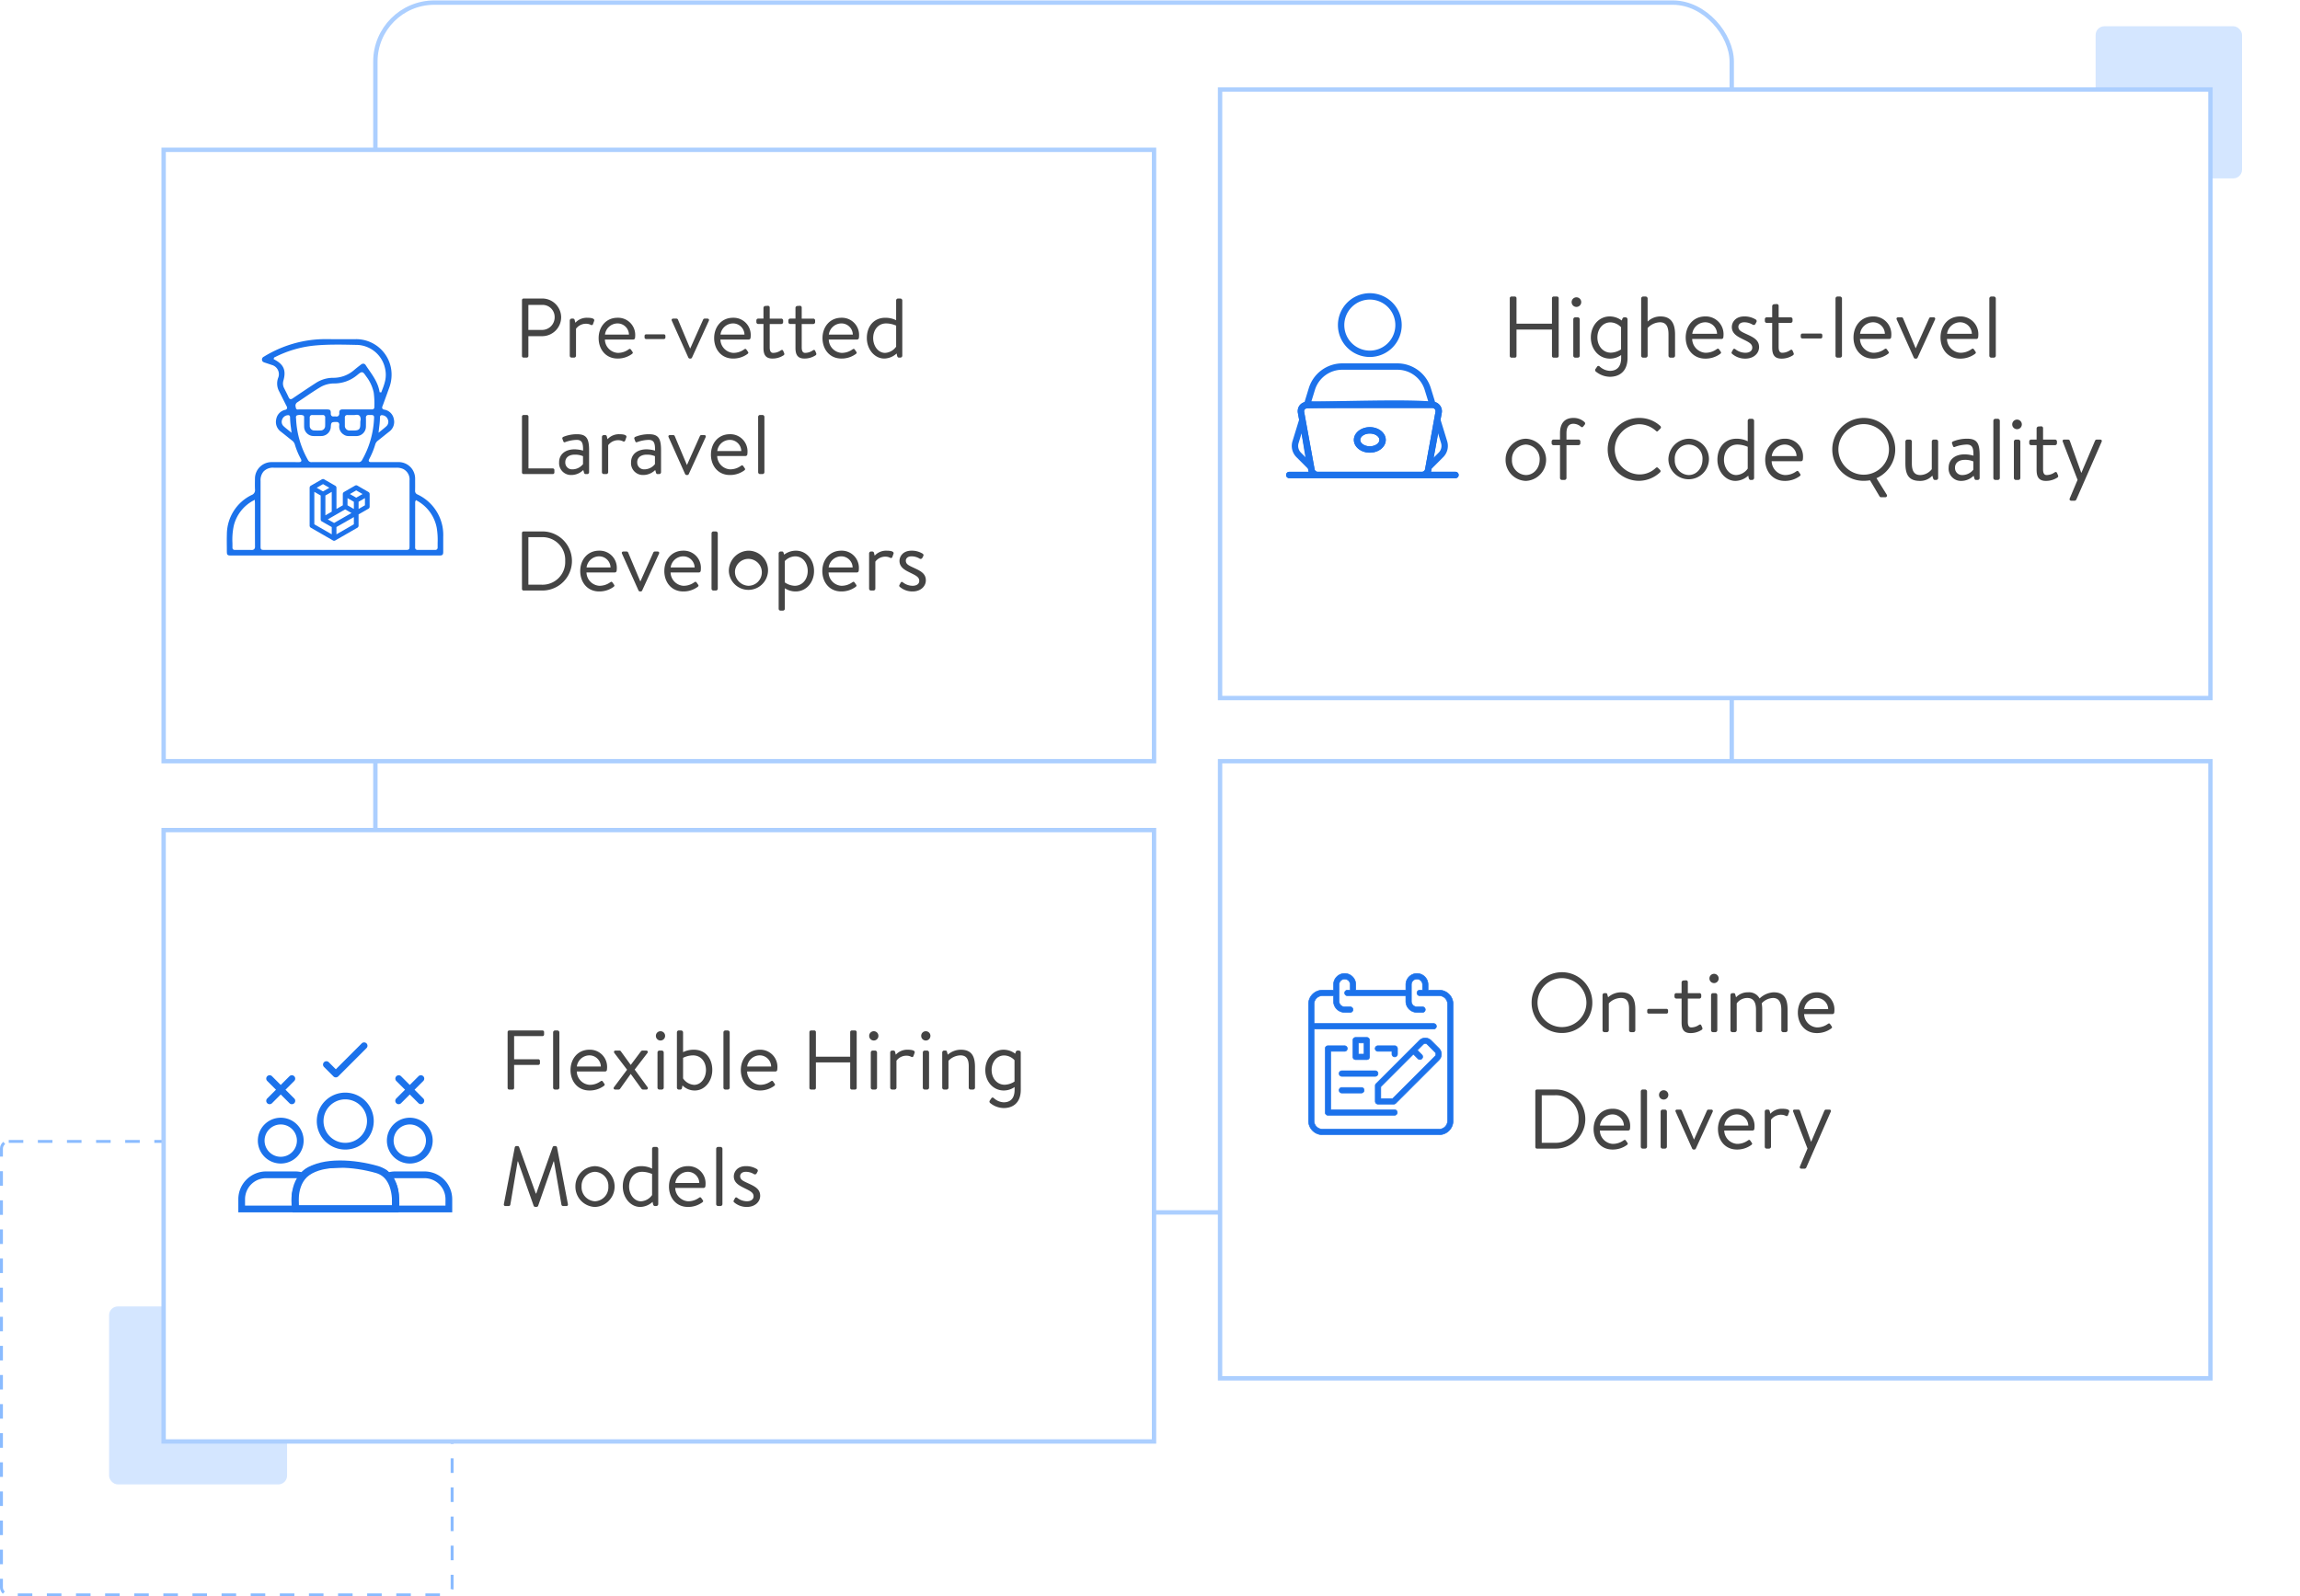 <?xml version="1.0" encoding="utf-8"?><svg xmlns="http://www.w3.org/2000/svg" xmlns:xlink="http://www.w3.org/1999/xlink" width="789.905" height="548.313" viewBox="0 0 789.905 548.313"><defs><filter id="a" x="25.447" y="254.366" width="401.641" height="271.5" filterUnits="userSpaceOnUse"><feOffset dy="3" input="SourceAlpha"/><feGaussianBlur stdDeviation="10" result="b"/><feFlood flood-opacity="0.02"/><feComposite operator="in" in2="b"/><feComposite in="SourceGraphic"/></filter><filter id="c" x="25.45" y="20.704" width="401.641" height="271.5" filterUnits="userSpaceOnUse"><feOffset dy="3" input="SourceAlpha"/><feGaussianBlur stdDeviation="10" result="d"/><feFlood flood-opacity="0.02"/><feComposite operator="in" in2="d"/><feComposite in="SourceGraphic"/></filter><clipPath id="e"><rect width="74.338" height="74.328" fill="#1c72eb"/></clipPath><filter id="f" x="388.264" y="230.704" width="401.641" height="273.472" filterUnits="userSpaceOnUse"><feOffset dy="3" input="SourceAlpha"/><feGaussianBlur stdDeviation="10" result="g"/><feFlood flood-opacity="0.02"/><feComposite operator="in" in2="g"/><feComposite in="SourceGraphic"/></filter><filter id="h" x="388.264" y="0" width="401.641" height="270.514" filterUnits="userSpaceOnUse"><feOffset dy="3" input="SourceAlpha"/><feGaussianBlur stdDeviation="10" result="i"/><feFlood flood-opacity="0.02"/><feComposite operator="in" in2="i"/><feComposite in="SourceGraphic"/></filter></defs><g transform="translate(0 0.144)"><g transform="translate(0 391.408)"><rect width="61.127" height="61.127" rx="3" transform="translate(37.465 57.183)" fill="#d4e6ff"/><g fill="none" stroke="#8abbff" stroke-width="1" stroke-dasharray="5"><rect width="155.775" height="156.761" rx="3" stroke="none"/><rect x="0.5" y="0.5" width="154.775" height="155.761" rx="2.5" fill="none"/></g></g><g transform="translate(128.169)" fill="none" stroke="#accfff" stroke-width="1.5"><rect width="467.324" height="417.042" rx="21" stroke="none"/><rect x="0.75" y="0.75" width="465.824" height="415.542" rx="20.25" fill="none"/></g><rect width="50.282" height="52.254" rx="3" transform="translate(719.718 8.873)" fill="#d4e6ff"/><g transform="translate(56.197 281.972)"><g transform="matrix(1, 0, 0, 1, -56.2, -282.12)" filter="url(#a)"><rect width="340.141" height="210" transform="translate(56.2 282.12)" fill="#fff" stroke="#accfff" stroke-width="1.5"/></g><path d="M2.784-.551A.551.551,0,0,0,3.335,0H4.466a.57.57,0,0,0,.551-.551V-8.468H13.34a.57.57,0,0,0,.551-.551V-9.86a.57.57,0,0,0-.551-.551H5.017v-7.946h9.744a.551.551,0,0,0,.551-.551v-.841a.551.551,0,0,0-.551-.551H3.335a.551.551,0,0,0-.551.551ZM18.415-.638A.644.644,0,0,0,19.053,0h.87a.664.664,0,0,0,.638-.638V-19.662a.686.686,0,0,0-.638-.638h-.87a.664.664,0,0,0-.638.638ZM24.389-6.7c0,3.828,2.436,7.018,6.5,7.018a8.233,8.233,0,0,0,4.9-1.537c.493-.377.377-.522.116-.928l-.348-.493c-.348-.522-.551-.406-1.015-.087a6.223,6.223,0,0,1-3.625,1.1,4.717,4.717,0,0,1-4.379-4.582h9.744a.626.626,0,0,0,.609-.58,7.641,7.641,0,0,0,.058-.812,5.889,5.889,0,0,0-1.711-4.358,5.889,5.889,0,0,0-4.35-1.732C26.825-13.688,24.389-10.469,24.389-6.7Zm2.175-1.218a4.385,4.385,0,0,1,4.321-3.828A3.919,3.919,0,0,1,34.8-7.917ZM39.788,0h1.1a.7.7,0,0,0,.522-.261l3.625-5.075h.058L48.749-.29a.735.735,0,0,0,.522.29h1.1a.511.511,0,0,0,.534-.277.511.511,0,0,0-.1-.593l-4.379-6,4.35-5.655c.319-.435.116-.87-.435-.87H49.1a.658.658,0,0,0-.522.261L45.1-8.5h-.058l-3.364-4.64a.617.617,0,0,0-.522-.261H39.9c-.551,0-.754.435-.435.87l4.35,5.713L39.353-.87C39.034-.464,39.208,0,39.788,0ZM55.274-16.849a1.584,1.584,0,0,0,1.6-1.566,1.579,1.579,0,0,0-.454-1.153,1.579,1.579,0,0,0-1.146-.471,1.573,1.573,0,0,0-1.126.481,1.573,1.573,0,0,0-.44,1.143,1.578,1.578,0,0,0,1.566,1.566ZM54.259-.638A.644.644,0,0,0,54.9,0h.87a.664.664,0,0,0,.63-.638V-12.76a.686.686,0,0,0-.638-.638H54.9a.664.664,0,0,0-.638.638Zm6.67,0A.644.644,0,0,0,61.567,0h.522a.6.6,0,0,0,.58-.551l.174-.87A5.862,5.862,0,0,0,67.077.319c3.422,0,6-3.219,6-7.047,0-3.915-2.32-6.96-6.322-6.96a8.118,8.118,0,0,0-3.712.841v-6.815a.686.686,0,0,0-.638-.638h-.87a.638.638,0,0,0-.609.638Zm2.117-3.19V-10.9a7.872,7.872,0,0,1,3.393-.841c2.929,0,4.466,2.378,4.466,5.046,0,2.61-1.624,5.075-4.06,5.075a4.939,4.939,0,0,1-3.8-2.208ZM76.908-.638A.644.644,0,0,0,77.546,0h.87a.664.664,0,0,0,.638-.638V-19.662a.686.686,0,0,0-.638-.638h-.87a.664.664,0,0,0-.638.638ZM82.882-6.7c0,3.828,2.436,7.018,6.5,7.018a8.233,8.233,0,0,0,4.9-1.537c.493-.377.377-.522.116-.928L94.05-2.64c-.348-.522-.551-.406-1.015-.087a6.223,6.223,0,0,1-3.625,1.1,4.717,4.717,0,0,1-4.379-4.582h9.744a.626.626,0,0,0,.609-.58,7.64,7.64,0,0,0,.058-.812,5.889,5.889,0,0,0-1.711-4.358,5.889,5.889,0,0,0-4.35-1.732C85.318-13.688,82.882-10.469,82.882-6.7Zm2.175-1.218a4.385,4.385,0,0,1,4.321-3.828,3.919,3.919,0,0,1,3.915,3.828ZM106.43-.551a.57.57,0,0,0,.551.551h1.131a.551.551,0,0,0,.551-.551V-9.338h11.774V-.551a.551.551,0,0,0,.551.551h1.131a.57.57,0,0,0,.551-.551v-19.2a.57.57,0,0,0-.551-.551h-1.131a.551.551,0,0,0-.551.551v8.468H108.663v-8.468a.551.551,0,0,0-.551-.551h-1.131a.57.57,0,0,0-.551.551Zm22.1-16.3a1.584,1.584,0,0,0,1.6-1.566,1.579,1.579,0,0,0-.454-1.153,1.579,1.579,0,0,0-1.146-.471,1.573,1.573,0,0,0-1.126.481,1.573,1.573,0,0,0-.44,1.143,1.578,1.578,0,0,0,1.564,1.568ZM127.513-.638a.644.644,0,0,0,.638.638h.87a.664.664,0,0,0,.638-.638V-12.76a.686.686,0,0,0-.638-.638h-.87a.664.664,0,0,0-.638.638Zm6.67,0a.644.644,0,0,0,.638.638h.87a.664.664,0,0,0,.638-.638v-9.28a4.233,4.233,0,0,1,3.625-1.711,3.372,3.372,0,0,1,1.45.377.508.508,0,0,0,.477.05.508.508,0,0,0,.306-.369l.377-1.044c.319-.928-1.334-1.073-2.349-1.073a5.333,5.333,0,0,0-4.118,1.711l-.232-.957a.579.579,0,0,0-.58-.464h-.464a.664.664,0,0,0-.638.638Zm12.209-16.211a1.584,1.584,0,0,0,1.6-1.566,1.579,1.579,0,0,0-.454-1.153,1.579,1.579,0,0,0-1.146-.471,1.573,1.573,0,0,0-1.126.481,1.573,1.573,0,0,0-.44,1.143,1.578,1.578,0,0,0,1.566,1.566ZM145.377-.638a.644.644,0,0,0,.638.638h.87a.664.664,0,0,0,.638-.638V-12.76a.686.686,0,0,0-.638-.638h-.87a.664.664,0,0,0-.638.638Zm6.67,0a.644.644,0,0,0,.638.638h.87a.664.664,0,0,0,.638-.638V-9.889a5.861,5.861,0,0,1,4.118-1.856c1.972,0,2.842,1.189,2.842,3.741V-.638a.644.644,0,0,0,.638.638h.87a.664.664,0,0,0,.638-.638V-7.714c0-3.451-.957-5.974-4.843-5.974a6.76,6.76,0,0,0-4.5,1.711l-.29-1.015a.462.462,0,0,0-.175-.313.462.462,0,0,0-.347-.093h-.464a.664.664,0,0,0-.638.638Zm16.965-6.09c0-2.61,1.653-4.988,4.321-4.988a4.986,4.986,0,0,1,3.538,1.624v7.337a6.522,6.522,0,0,1-3.393,1.1C170.926-1.653,169.012-3.828,169.012-6.728Zm10.005-6.032a.691.691,0,0,0-.667-.638h-.406c-.348,0-.493.2-.638.464l-.2.609a6.624,6.624,0,0,0-4-1.363c-3.654,0-6.264,3.161-6.264,6.989,0,3.915,2.668,7.018,6.351,7.018A6.478,6.478,0,0,0,176.9-.87V.087c0,3.132-1.624,4.292-3.741,4.292A5.32,5.32,0,0,1,169.8,2.958c-.319-.29-.667-.29-.87.029l-.58.841a.638.638,0,0,0,.145.783,7.57,7.57,0,0,0,4.669,1.74c3.045,0,5.858-1.682,5.858-6.264ZM1.508,39.3c-.087.406.087.7.522.7H3.19a.564.564,0,0,0,.522-.406L6.235,24.659h.116l5.394,15.312a.589.589,0,0,0,.493.319h.522a.589.589,0,0,0,.493-.319l5.336-15.312H18.7l2.581,14.935a.6.6,0,0,0,.522.406h1.16c.435,0,.609-.29.522-.7L19.749,19.816a.557.557,0,0,0-.522-.406h-.464a.553.553,0,0,0-.493.319L12.615,35.708H12.47L6.728,19.729a.553.553,0,0,0-.493-.319H5.771a.557.557,0,0,0-.522.406Zm24.563-6.032A6.937,6.937,0,0,0,32.8,40.319a7.009,7.009,0,0,0,0-14.007,6.9,6.9,0,0,0-6.729,6.96Zm2.117,0A4.8,4.8,0,0,1,32.8,28.255a4.772,4.772,0,0,1,4.582,5.017,4.815,4.815,0,0,1-4.582,5.1,4.838,4.838,0,0,1-4.612-5.1Zm14.152,0c0,3.828,2.61,7.047,6,7.047a6.458,6.458,0,0,0,4.234-1.74l.174.87c.116.319.29.551.58.551h.522a.669.669,0,0,0,.667-.638V20.338a.691.691,0,0,0-.667-.638h-.812a.664.664,0,0,0-.638.638v6.815a8.267,8.267,0,0,0-3.712-.841c-4.028,0-6.348,3.045-6.348,6.96Zm2.175.029c0-2.668,1.6-5.046,4.466-5.046A8.807,8.807,0,0,1,52.4,29V36.23a4.95,4.95,0,0,1-3.8,2.146c-2.435,0-4.088-2.465-4.088-5.076Zm13.688,0c0,3.828,2.436,7.018,6.5,7.018a8.233,8.233,0,0,0,4.9-1.537c.493-.377.377-.522.116-.928l-.348-.493c-.348-.522-.551-.406-1.015-.087a6.223,6.223,0,0,1-3.625,1.1,4.717,4.717,0,0,1-4.379-4.582H70.1a.626.626,0,0,0,.609-.58,7.642,7.642,0,0,0,.058-.812,5.889,5.889,0,0,0-6.061-6.09c-4.063.006-6.5,3.225-6.5,6.994Zm2.175-1.218A4.385,4.385,0,0,1,64.7,28.255a3.919,3.919,0,0,1,3.915,3.828Zm14.036,7.279a.644.644,0,0,0,.638.638h.87a.664.664,0,0,0,.638-.638V20.338a.686.686,0,0,0-.638-.638h-.87a.664.664,0,0,0-.638.638Zm10.556.957c2.726,0,4.553-1.711,4.553-3.828,0-2.436-2-3.306-4.321-4.379-1.624-.754-2.552-1.189-2.552-2.378,0-.638.493-1.479,1.972-1.479a5.281,5.281,0,0,1,2.755.783A.653.653,0,0,0,88.3,28.8l.29-.551a.637.637,0,0,0-.145-.9,7.037,7.037,0,0,0-3.828-1.044c-3.1,0-4.147,2.117-4.147,3.509,0,2.291,2.03,3.248,3.8,4.118,1.943.957,2.987,1.479,2.987,2.755,0,1.044-.928,1.682-2.291,1.682a5.471,5.471,0,0,1-3.335-1.189c-.377-.261-.609-.145-.783.174l-.406.754a.473.473,0,0,0,.087.58,6.579,6.579,0,0,0,4.436,1.629Z" transform="translate(115.352 92.127)" fill="#444"/><g transform="translate(24.648 74.93)"><path d="M290.78,217.56A10.78,10.78,0,1,0,280,206.78a10.78,10.78,0,0,0,10.78,10.78Zm0-17.248a6.468,6.468,0,1,1-6.468,6.468A6.468,6.468,0,0,1,290.78,200.312Z" transform="translate(-253.049 -178.752)" fill="#1c72eb" stroke="#fff" stroke-width="2"/><path d="M157.419,269.727a8.864,8.864,0,1,0-8.864-8.864,8.864,8.864,0,0,0,8.864,8.864Zm0-13.415a4.552,4.552,0,1,1-4.552,4.552,4.552,4.552,0,0,1,4.552-4.552Z" transform="translate(-141.847 -226.128)" fill="#1c72eb" stroke="#fff" stroke-width="2"/><path d="M169.916,353.367H159.854a10.607,10.607,0,0,0-1.813.17c-2.2-2.067-8.672-2.752-21.783-2.752-3.423,0-6.532.574-8.848,2.752a10.6,10.6,0,0,0-1.813-.17h-10.06A10.552,10.552,0,0,0,105,363.908v5.51h75.461v-5.51a10.552,10.552,0,0,0-10.541-10.541Zm-60.608,11.738v-1.2a6.235,6.235,0,0,1,6.229-6.228h9.506c-.723,1.612-1.72,3.392-1.72,5.27V365.1Zm42.163,0H127.635V362.95a8.634,8.634,0,0,1,8.624-8.624l12.775-.788c4.755,0,8.786,4.657,8.786,9.412v2.156Zm24.674,0H162.131V362.95A12.842,12.842,0,0,0,161,357.68h8.919a6.236,6.236,0,0,1,6.229,6.229Z" transform="translate(-104.996 -309.048)" fill="#1c72eb" stroke="#fff" stroke-width="2"/><path d="M436.34,260.865A8.864,8.864,0,1,0,445.2,252a8.864,8.864,0,0,0-8.86,8.865Zm13.415,0a4.552,4.552,0,1,1-4.552-4.552A4.552,4.552,0,0,1,449.755,260.865Z" transform="translate(-385.312 -226.128)" fill="#1c72eb" stroke="#fff" stroke-width="2"/><path d="M466.437,157.89a2.156,2.156,0,0,0-3.049,0l-2.287,2.287-2.287-2.287a2.156,2.156,0,0,0-3.049,3.049l2.287,2.287-2.287,2.287a2.156,2.156,0,1,0,3.049,3.049l2.287-2.287,2.287,2.287a2.156,2.156,0,0,0,3.049-3.049l-2.287-2.287,2.287-2.287a2.156,2.156,0,0,0,0-3.049Z" transform="translate(-401.21 -145.977)" fill="#1c72eb" stroke="#fff" stroke-width="2"/><path d="M178.66,157.89a2.156,2.156,0,0,0-3.049,0l-2.287,2.287-2.287-2.287a2.156,2.156,0,1,0-3.049,3.049l2.287,2.287-2.287,2.287a2.156,2.156,0,1,0,3.049,3.049l2.287-2.287,2.287,2.287a2.156,2.156,0,1,0,3.049-3.049l-2.287-2.287,2.287-2.287A2.156,2.156,0,0,0,178.66,157.89Z" transform="translate(-157.752 -145.977)" fill="#1c72eb" stroke="#fff" stroke-width="2"/><path d="M299.389,98.014a2.148,2.148,0,0,0,1.524-.632l9.7-9.7a2.156,2.156,0,1,0-3.049-3.049l-8.178,8.178-1.71-1.71a2.156,2.156,0,1,0-3.049,3.049l3.234,3.234a2.148,2.148,0,0,0,1.524.632Z" transform="translate(-264.892 -84)" fill="#1c72eb" stroke="#fff" stroke-width="2"/><path d="M3240-3603.22h34.225s1.549-11.268-6.338-13.521-18.4-2.993-23.944.951S3240-3603.22,3240-3603.22Z" transform="translate(-3219.293 3661.388)" fill="none" stroke="#1c72eb" stroke-width="2.5"/></g></g><g transform="matrix(1, 0, 0, 1, 0, -0.14)" filter="url(#c)"><rect width="340.141" height="210" transform="translate(56.2 48.45)" fill="#fff" stroke="#accfff" stroke-width="1.5"/></g><path d="M2.784-.551A.551.551,0,0,0,3.335,0h1.1a.57.57,0,0,0,.551-.551V-7.366H9.773a6.523,6.523,0,0,0,6.467-6.525A6.486,6.486,0,0,0,9.74-20.3h-6.4a.551.551,0,0,0-.551.551Zm2.2-8.961V-18.1H9.6a4.137,4.137,0,0,1,3.106,1.115,4.137,4.137,0,0,1,1.3,3.032,4.322,4.322,0,0,1-1.253,3.165A4.322,4.322,0,0,1,9.6-9.512ZM19.2-.638A.644.644,0,0,0,19.836,0h.87a.664.664,0,0,0,.638-.638v-9.28a4.233,4.233,0,0,1,3.625-1.711,3.372,3.372,0,0,1,1.45.377.508.508,0,0,0,.477.05.508.508,0,0,0,.306-.369l.377-1.044c.319-.928-1.334-1.073-2.349-1.073a5.333,5.333,0,0,0-4.118,1.711l-.232-.957a.579.579,0,0,0-.58-.464h-.464a.664.664,0,0,0-.638.638ZM29.116-6.7c0,3.828,2.436,7.018,6.5,7.018a8.233,8.233,0,0,0,4.9-1.537c.493-.377.377-.522.116-.928l-.348-.493c-.348-.522-.551-.406-1.015-.087a6.223,6.223,0,0,1-3.625,1.1,4.717,4.717,0,0,1-4.379-4.582h9.744a.626.626,0,0,0,.609-.58,7.643,7.643,0,0,0,.058-.812,5.889,5.889,0,0,0-1.711-4.358,5.889,5.889,0,0,0-4.35-1.732C31.552-13.688,29.116-10.469,29.116-6.7Zm2.175-1.218a4.385,4.385,0,0,1,4.321-3.828,3.919,3.919,0,0,1,3.915,3.828ZM45.443-6.38H51.5a.527.527,0,0,0,.386-.144.527.527,0,0,0,.165-.378v-.551a.533.533,0,0,0-.157-.393A.533.533,0,0,0,51.5-8H45.443a.533.533,0,0,0-.4.156.533.533,0,0,0-.156.4V-6.9a.527.527,0,0,0,.165.377.527.527,0,0,0,.386.143ZM59.914-.029a.567.567,0,0,0,.551.348h.174a.539.539,0,0,0,.551-.348l5.771-12.615c.174-.406,0-.754-.522-.754h-.928a.557.557,0,0,0-.522.377l-4.408,9.86h-.058l-4.147-9.86a.593.593,0,0,0-.609-.377H54.752c-.493,0-.7.348-.493.754ZM68.788-6.7c0,3.828,2.436,7.018,6.5,7.018a8.233,8.233,0,0,0,4.9-1.537c.493-.377.377-.522.116-.928l-.348-.493c-.348-.522-.551-.406-1.015-.087a6.223,6.223,0,0,1-3.625,1.1,4.717,4.717,0,0,1-4.379-4.582h9.744a.626.626,0,0,0,.609-.58,7.644,7.644,0,0,0,.058-.812,5.889,5.889,0,0,0-1.711-4.358,5.889,5.889,0,0,0-4.35-1.732C71.224-13.688,68.788-10.469,68.788-6.7Zm2.175-1.218a4.385,4.385,0,0,1,4.321-3.828A3.919,3.919,0,0,1,79.2-7.917Zm14.761-3.625v8.149c0,2.088.522,3.712,3.074,3.712a6.931,6.931,0,0,0,3.77-1.073c.348-.232.406-.435.232-.87l-.261-.609c-.145-.319-.319-.58-.841-.261a4.7,4.7,0,0,1-2.639.87c-.754,0-1.189-.522-1.189-1.914v-8h3.944a.65.65,0,0,0,.466-.18.65.65,0,0,0,.2-.458v-.58a.633.633,0,0,0-.2-.463.633.633,0,0,0-.472-.175H87.87v-3.77a.6.6,0,0,0-.165-.452.6.6,0,0,0-.444-.186l-.9.058a.686.686,0,0,0-.638.638V-13.4H83.955a.617.617,0,0,0-.477.169.617.617,0,0,0-.19.469v.58a.633.633,0,0,0,.2.463.633.633,0,0,0,.472.175Zm10.991,0v8.149c0,2.088.522,3.712,3.074,3.712a6.931,6.931,0,0,0,3.77-1.073c.348-.232.406-.435.232-.87l-.261-.609c-.145-.319-.319-.58-.841-.261a4.7,4.7,0,0,1-2.639.87c-.754,0-1.189-.522-1.189-1.914v-8H102.8a.65.65,0,0,0,.466-.18.65.65,0,0,0,.2-.458v-.58a.633.633,0,0,0-.2-.463.633.633,0,0,0-.472-.175H98.861v-3.77a.6.6,0,0,0-.165-.452.6.6,0,0,0-.444-.186l-.9.058a.686.686,0,0,0-.638.638V-13.4H94.946a.617.617,0,0,0-.477.169.617.617,0,0,0-.19.469v.58a.633.633,0,0,0,.2.463.633.633,0,0,0,.472.175ZM106-6.7c0,3.828,2.436,7.018,6.5,7.018a8.233,8.233,0,0,0,4.9-1.537c.493-.377.377-.522.116-.928l-.348-.493c-.348-.522-.551-.406-1.015-.087a6.223,6.223,0,0,1-3.625,1.1,4.717,4.717,0,0,1-4.379-4.582h9.744a.626.626,0,0,0,.609-.58,7.642,7.642,0,0,0,.058-.812,5.889,5.889,0,0,0-1.711-4.358,5.889,5.889,0,0,0-4.35-1.732c-4.063,0-6.5,3.222-6.5,6.991Zm2.175-1.218a4.385,4.385,0,0,1,4.321-3.828,3.919,3.919,0,0,1,3.915,3.828Zm13.05,1.189c0,3.828,2.61,7.047,6,7.047a6.458,6.458,0,0,0,4.234-1.74l.174.87c.116.319.29.551.58.551h.522a.669.669,0,0,0,.667-.638V-19.662a.691.691,0,0,0-.667-.638h-.812a.664.664,0,0,0-.638.638v6.815a8.267,8.267,0,0,0-3.712-.841c-4.028,0-6.348,3.045-6.348,6.96ZM123.4-6.7c0-2.668,1.6-5.046,4.466-5.046a8.807,8.807,0,0,1,3.422.754V-3.77a4.95,4.95,0,0,1-3.8,2.146c-2.435,0-4.088-2.465-4.088-5.076ZM2.784,39.449A.551.551,0,0,0,3.335,40H13.369a.551.551,0,0,0,.551-.551v-.841a.551.551,0,0,0-.551-.551H5.017V20.251a.57.57,0,0,0-.551-.551H3.335a.551.551,0,0,0-.551.551Zm12.76-3.509a4.069,4.069,0,0,0,4.147,4.379,5.838,5.838,0,0,0,4.147-1.711l.261.9c.087.29.2.493.551.493h.55a.644.644,0,0,0,.638-.638V31.938c0-3.944-.725-5.626-4.147-5.626a12.3,12.3,0,0,0-4.611.87c-.319.145-.522.319-.406.725l.29.783c.116.319.29.493.638.348a12.088,12.088,0,0,1,3.973-.783c1.914,0,2.233,1.218,2.2,3.683A11.517,11.517,0,0,0,20.9,31.5c-3.446,0-5.36,1.885-5.36,4.437Zm2.117,0c0-1.711,1.392-2.61,3.248-2.61a6.865,6.865,0,0,1,2.842.522v2.726a4.659,4.659,0,0,1-3.683,1.8,2.321,2.321,0,0,1-2.407-2.438Zm12.586,3.422a.644.644,0,0,0,.638.638h.87a.664.664,0,0,0,.638-.638v-9.28a4.233,4.233,0,0,1,3.625-1.711,3.372,3.372,0,0,1,1.45.377.508.508,0,0,0,.783-.319l.377-1.044c.319-.928-1.334-1.073-2.349-1.073a5.333,5.333,0,0,0-4.118,1.711l-.232-.957a.579.579,0,0,0-.58-.464h-.464a.664.664,0,0,0-.638.638Zm10-3.422A4.069,4.069,0,0,0,44.4,40.319a5.838,5.838,0,0,0,4.147-1.711l.261.9c.087.29.2.493.551.493h.551a.644.644,0,0,0,.638-.638V31.938c0-3.944-.725-5.626-4.147-5.626a12.3,12.3,0,0,0-4.611.87c-.319.145-.522.319-.406.725l.29.783c.116.319.29.493.638.348a12.088,12.088,0,0,1,3.973-.783c1.914,0,2.233,1.218,2.2,3.683a11.517,11.517,0,0,0-2.871-.435c-3.448,0-5.362,1.885-5.362,4.437Zm2.117,0c0-1.711,1.392-2.61,3.248-2.61a6.865,6.865,0,0,1,2.842.522v2.726a4.659,4.659,0,0,1-3.683,1.8,2.321,2.321,0,0,1-2.4-2.438Zm16.443,4.031a.567.567,0,0,0,.551.348h.174a.539.539,0,0,0,.551-.348l5.771-12.615c.174-.406,0-.754-.522-.754H64.4a.557.557,0,0,0-.522.377l-4.408,9.86h-.058l-4.147-9.86a.593.593,0,0,0-.609-.377H53.65c-.493,0-.7.348-.493.754Zm8.874-6.67c0,3.828,2.436,7.018,6.5,7.018a8.233,8.233,0,0,0,4.9-1.537c.493-.377.377-.522.116-.928l-.348-.493c-.348-.522-.551-.406-1.015-.087a6.223,6.223,0,0,1-3.625,1.1,4.717,4.717,0,0,1-4.379-4.582h9.744a.626.626,0,0,0,.609-.58,7.64,7.64,0,0,0,.058-.812,5.889,5.889,0,0,0-6.061-6.09c-4.058,0-6.494,3.221-6.494,6.99Zm2.175-1.218a4.385,4.385,0,0,1,4.321-3.828A3.919,3.919,0,0,1,78.1,32.083ZM83.9,39.362a.644.644,0,0,0,.638.638h.87a.664.664,0,0,0,.638-.638V20.338A.686.686,0,0,0,85.4,19.7h-.87a.664.664,0,0,0-.638.638ZM2.784,79.449A.545.545,0,0,0,3.306,80H9.8a10.15,10.15,0,1,0,0-20.3H3.3a.545.545,0,0,0-.522.551ZM4.988,78V61.672H9.541a7.8,7.8,0,0,1,8.091,8.149A7.8,7.8,0,0,1,9.541,78Zm17.806-4.7c0,3.828,2.436,7.018,6.5,7.018a8.233,8.233,0,0,0,4.9-1.537c.493-.377.377-.522.116-.928l-.348-.493c-.348-.522-.551-.406-1.015-.087a6.223,6.223,0,0,1-3.625,1.1,4.717,4.717,0,0,1-4.379-4.582h9.744a.626.626,0,0,0,.609-.58,7.641,7.641,0,0,0,.058-.812,5.889,5.889,0,0,0-6.061-6.09c-4.063,0-6.5,3.222-6.5,6.991Zm2.175-1.218a4.385,4.385,0,0,1,4.321-3.828A3.919,3.919,0,0,1,33.2,72.082ZM42.8,79.971a.567.567,0,0,0,.551.348h.174a.539.539,0,0,0,.551-.348l5.771-12.615c.174-.406,0-.754-.522-.754H48.4a.557.557,0,0,0-.522.377l-4.408,9.86h-.058l-4.147-9.86a.593.593,0,0,0-.609-.377H37.642c-.493,0-.7.348-.493.754Zm8.874-6.67c0,3.828,2.436,7.018,6.5,7.018a8.233,8.233,0,0,0,4.9-1.537c.493-.377.377-.522.116-.928l-.348-.493c-.348-.522-.551-.406-1.015-.087a6.223,6.223,0,0,1-3.625,1.1,4.717,4.717,0,0,1-4.379-4.582h9.744a.626.626,0,0,0,.609-.58,7.642,7.642,0,0,0,.058-.812,5.889,5.889,0,0,0-6.061-6.09c-4.059,0-6.495,3.221-6.495,6.99Zm2.175-1.218a4.385,4.385,0,0,1,4.321-3.828,3.919,3.919,0,0,1,3.915,3.828Zm14.036,7.279a.644.644,0,0,0,.638.638h.87a.664.664,0,0,0,.638-.638V60.338A.686.686,0,0,0,69.4,59.7h-.87a.664.664,0,0,0-.638.638Zm5.945-6.09a6.732,6.732,0,1,0,6.728-6.96,6.937,6.937,0,0,0-6.724,6.96Zm2.117,0a4.622,4.622,0,1,1,4.611,5.1,4.795,4.795,0,0,1-4.607-5.1Zm17.11,5.945a6.68,6.68,0,0,0,3.712,1.1c3.683,0,6.322-3.1,6.322-7.018,0-3.828-2.581-6.989-6.235-6.989a6.763,6.763,0,0,0-4.031,1.363l-.2-.638c-.145-.348-.232-.435-.551-.435h-.493a.664.664,0,0,0-.638.638V86.264a.644.644,0,0,0,.638.638h.841a.664.664,0,0,0,.638-.638Zm0-2V69.879A5.067,5.067,0,0,1,96.6,68.255c2.7,0,4.321,2.407,4.321,5.017,0,2.929-1.885,5.1-4.466,5.1a6.322,6.322,0,0,1-3.394-1.156Zm12.88-3.917c0,3.828,2.436,7.018,6.5,7.018a8.233,8.233,0,0,0,4.9-1.537c.493-.377.377-.522.116-.928l-.348-.493c-.348-.522-.551-.406-1.015-.087a6.223,6.223,0,0,1-3.625,1.1,4.717,4.717,0,0,1-4.379-4.582h9.744a.626.626,0,0,0,.609-.58,7.638,7.638,0,0,0,.058-.812,5.889,5.889,0,0,0-6.061-6.09C108.373,66.312,105.937,69.531,105.937,73.3Zm2.175-1.218a4.385,4.385,0,0,1,4.321-3.828,3.919,3.919,0,0,1,3.915,3.828ZM122,79.362a.644.644,0,0,0,.638.638h.87a.664.664,0,0,0,.638-.638v-9.28a4.233,4.233,0,0,1,3.625-1.711,3.371,3.371,0,0,1,1.45.377.508.508,0,0,0,.783-.319l.377-1.044c.319-.928-1.334-1.073-2.349-1.073a5.333,5.333,0,0,0-4.118,1.711l-.232-.957a.579.579,0,0,0-.58-.464h-.464a.664.664,0,0,0-.638.638Zm14.935.957c2.726,0,4.553-1.711,4.553-3.828,0-2.436-2-3.306-4.321-4.379-1.624-.754-2.552-1.189-2.552-2.378,0-.638.493-1.479,1.972-1.479a5.281,5.281,0,0,1,2.755.783.653.653,0,0,0,.928-.232l.29-.551a.637.637,0,0,0-.145-.9,7.037,7.037,0,0,0-3.828-1.044c-3.1,0-4.147,2.117-4.147,3.509,0,2.291,2.03,3.248,3.8,4.118,1.943.957,2.987,1.479,2.987,2.755,0,1.044-.928,1.682-2.291,1.682a5.471,5.471,0,0,1-3.335-1.189c-.377-.261-.609-.145-.783.174l-.406.754a.473.473,0,0,0,.087.58,6.579,6.579,0,0,0,4.439,1.625Z" transform="translate(176.479 122.69)" fill="#444"/><g transform="translate(77.887 116.338)"><g clip-path="url(#e)"><path d="M1.575,74.328c-1.393,0-1.554-.159-1.555-1.543,0-.584,0-1.168-.009-1.751-.012-1.278-.023-2.6.02-3.893A15.075,15.075,0,0,1,8.569,53.522a1.721,1.721,0,0,0,1.123-1.81c-.054-.984-.04-1.994-.028-2.971l.011-.931a5.7,5.7,0,0,1,5.592-5.567q2.279-.007,4.557-.009,2.431,0,4.864.018h0c.352,0,.7-.023.857-.287s.008-.6-.148-.884a24.977,24.977,0,0,1-2.017-4.875,2.577,2.577,0,0,0-.946-1.354c-.7-.542-1.382-1.093-2.069-1.645-.587-.47-1.172-.941-1.763-1.4a4.114,4.114,0,0,1-1.632-4.248A3.988,3.988,0,0,1,20.018,24.3a.929.929,0,0,0,.657-.449.952.952,0,0,0-.131-.814c-.509-.988-1-1.983-1.5-2.976-.356-.714-.711-1.429-1.073-2.14a5.622,5.622,0,0,1-.343-4.577A3.3,3.3,0,0,0,15.4,8.852c-.626-.219-1.256-.427-1.885-.634l-.548-.18c-.565-.187-.818-.442-.874-.88a1.077,1.077,0,0,1,.643-1.13A40.852,40.852,0,0,1,26.1.765,39.689,39.689,0,0,1,33.9,0h.514q1.894.024,3.79.021l6.39-.009a12.177,12.177,0,0,1,11.8,9.926,12.887,12.887,0,0,1-.619,6.8q-.442,1.2-.875,2.41c-.468,1.3-.937,2.595-1.426,3.885a.956.956,0,0,0-.048.793.94.94,0,0,0,.679.393,3.986,3.986,0,0,1,3.26,3.221,4.132,4.132,0,0,1-1.634,4.376c-.618.484-1.23.976-1.842,1.468-.662.531-1.322,1.063-1.991,1.584a2.566,2.566,0,0,0-.927,1.365,26.7,26.7,0,0,1-2.011,4.885c-.161.31-.294.607-.142.858s.479.269.775.269c1.609-.013,3.178-.017,4.747-.017,1.5,0,4.638.008,4.638.008a5.661,5.661,0,0,1,5.706,5.68v.771c.007,1.123.014,2.245-.015,3.367a1.276,1.276,0,0,0,.826,1.3,15.373,15.373,0,0,1,8.6,11.1,16.463,16.463,0,0,1,.238,3.525v5.067c0,1.027-.257,1.279-1.291,1.279H1.575ZM6.12,72.393c.781,0,1.563.006,2.343.027h.02a1.257,1.257,0,0,0,.926-.271,1.33,1.33,0,0,0,.279-.972c-.02-3.558-.018-7.116-.016-10.674v-4.02c0-.148-.008-.295-.018-.484l-.038-.822-.419.236a13.391,13.391,0,0,0-6.783,8.624,22.632,22.632,0,0,0-.472,5.983c.006.528.011,1.057.007,1.583a.8.8,0,0,0,.2.592.9.9,0,0,0,.684.21ZM64.769,55.712a.5.5,0,0,0-.071.238s-.01,12.351-.016,15.6a.85.85,0,0,0,.217.636.919.919,0,0,0,.67.222c1.026,0,2.044-.008,3.06-.008.967,0,2.9.008,2.9.008a.889.889,0,0,0,.666-.223.87.87,0,0,0,.216-.653v-1.55a25.386,25.386,0,0,0-.313-5.19,13.48,13.48,0,0,0-6.859-9.341l-.284-.164ZM16.114,44.166a4.412,4.412,0,0,0-3.5,1.313A4.62,4.62,0,0,0,11.6,48.7V71.09c0,1.181.137,1.316,1.336,1.317H61.409c1.224,0,1.35-.129,1.35-1.379V48.562a3.97,3.97,0,0,0-2.241-3.982,5.192,5.192,0,0,0-2.26-.41H16.114Zm9.121-18.143a4.523,4.523,0,0,0-.942.11c-.633.134-.553.738-.515,1.029.008.065.018.127.02.184a31.338,31.338,0,0,0,4.125,14.245,1.242,1.242,0,0,0,1.231.655c1.321-.006,2.626-.007,3.931-.007H45.149a1.247,1.247,0,0,0,1.266-.619,31.486,31.486,0,0,0,4.127-13.784l.026-.4c.039-.589.061-.913-.152-1.142s-.549-.235-1.21-.238h-.44a1.026,1.026,0,0,0-.761.239.923.923,0,0,0-.219.7c.025,1.025.016,2.054,0,3.08a3.28,3.28,0,0,1-3.21,3.222H41.788a2.816,2.816,0,0,1-1.607-.495,3.262,3.262,0,0,1-1.554-3.2,1.112,1.112,0,0,0-.207-.874,1.031,1.031,0,0,0-.8-.272h-.109c-1.579.01-1.714.146-1.793,1.826a3.311,3.311,0,0,1-3.129,3.01q-.7.012-1.406.013c-.483,0-.966,0-1.448-.012a3.254,3.254,0,0,1-3.172-3.185c-.009-.616-.008-1.233-.007-1.85V26.93c.011-.188.034-.582-.328-.724a2.707,2.707,0,0,0-1-.179m-4.14.089a1.272,1.272,0,0,0-.222.022,2.246,2.246,0,0,0-1.851,1.475,2.047,2.047,0,0,0,.527,2.32c.429.405.876.764,1.4,1.179.233.186.476.381.735.593l.567.467L22.031,30.4a27.857,27.857,0,0,1-.3-3.55.749.749,0,0,0-.185-.561.62.62,0,0,0-.458-.171m32.165,0a.617.617,0,0,0-.456.171.784.784,0,0,0-.186.573,26.015,26.015,0,0,1-.261,3.267c-.05.424-.1.859-.151,1.31l-.076.72.558-.46c.256-.212.5-.407.733-.594.494-.4.961-.772,1.391-1.174a2.066,2.066,0,0,0,.484-2.4,2.2,2.2,0,0,0-1.826-1.392,1.188,1.188,0,0,0-.209-.02m-23.9-.05a.871.871,0,0,0-.659.228.9.9,0,0,0-.216.681c.01.42.007.839,0,1.259,0,.484-.006.968.01,1.451a1.559,1.559,0,0,0,1.62,1.686c.343.018.687.027,1.03.027s.687-.009,1.03-.027a1.546,1.546,0,0,0,1.609-1.616c.021-.522.019-1.044.015-1.566,0-.407-.006-.815,0-1.222a.785.785,0,0,0-.877-.9c-.286.01-.5.012-.72.012H30.117c-.237,0-.472,0-.709-.01Zm12.046,0a.84.84,0,0,0-.635.224.948.948,0,0,0-.22.706c.009.416.006.831,0,1.247,0,.462,0,.925.008,1.387a1.6,1.6,0,0,0,1.719,1.75c.125,0,.25.007.377.007h.465c1.143,0,1.867-.031,2.3-.462s.452-1.171.443-2.255a5.541,5.541,0,0,1,.049-.634,2.043,2.043,0,0,0-.269-1.677A1.25,1.25,0,0,0,44.671,26a5.008,5.008,0,0,0-.6.048,4.14,4.14,0,0,1-.486.042,1.129,1.129,0,0,1-.156-.01h-1.25c-.245,0-.48,0-.716-.011Zm-4.278.478a1.84,1.84,0,0,1,.245.016,2.23,2.23,0,0,0,.3.023.947.947,0,0,0,.71-.259,1.34,1.34,0,0,0,.265-.987,1.25,1.25,0,0,1,.217-.921,1.334,1.334,0,0,1,.98-.268h9.869c.315,0,.981,0,.983-.84v-.4a28.2,28.2,0,0,0-.228-4.534,13.722,13.722,0,0,0-2.6-5.6c-.653-.949-.962-1.4-1.468-1.4-.412,0-.793.308-1.551.922A12.29,12.29,0,0,1,37.1,15.226a9.436,9.436,0,0,0-4.852,1.2c-1.943,1.157-3.84,2.447-5.676,3.694-.814.554-1.63,1.108-2.451,1.652a1.36,1.36,0,0,0-.446,1.548c.016.09.032.177.041.261a.639.639,0,0,0,.7.595,2.535,2.535,0,0,0,.285-.022c.067-.007.131-.016.188-.016q2.678.013,5.353.01H34.31c.646,0,1,.076,1.17.252s.244.508.238,1.115a1.093,1.093,0,0,0,.252.825.881.881,0,0,0,.659.234,1.9,1.9,0,0,0,.217-.013,2.743,2.743,0,0,1,.285-.016m.83-24.66c-3.087,0-5.623.107-7.98.338A38.174,38.174,0,0,0,16.729,6.092c-.241.092-.558.208-.592.6l-.017.2.175.092c3.278,1.7,4.158,3.753,3.134,7.331A3.4,3.4,0,0,0,19.7,16.86c.164.331.332.66.5.989.356.7.711,1.394,1.031,2.107.146.325.348.659.742.659a1.217,1.217,0,0,0,.67-.27c2.362-1.6,5.155-3.484,7.96-5.3a10.9,10.9,0,0,1,5.822-1.757,10.8,10.8,0,0,0,7.2-2.582c.8-.687,1.656-1.351,2.4-1.919a1.484,1.484,0,0,1,.866-.363,1.041,1.041,0,0,1,.846.567c.36.551.736,1.093,1.112,1.637,1.57,2.266,3.193,4.608,3.633,7.616l.572.057c.126-.352.254-.692.38-1.024a19.64,19.64,0,0,0,.987-3.12,9.566,9.566,0,0,0-.046-4.006A10.2,10.2,0,0,0,44.238,1.977l-.3-.007c-1.992-.044-3.984-.088-5.977-.088" fill="#1c72eb"/><g transform="translate(28.44 48.059)"><path d="M37.228,69.7l-.129-.025-.112-.045-7.608-4.38a.568.568,0,0,1-.282-.488V51.717l.027-.136.047-.112.1-.124.109-.085,3.8-2.188A.565.565,0,0,1,33.46,49a.558.558,0,0,1,.28.076l3.818,2.2.1.077.091.12.04.1a.576.576,0,0,1,.034.183v7.7L40.5,57.912V53.863l.028-.134.046-.11.09-.116.117-.093,3.8-2.188a.567.567,0,0,1,.282-.075.56.56,0,0,1,.281.075l3.816,2.2.1.079.1.137.042.1a.579.579,0,0,1,.022.158v4.338a.565.565,0,0,1-.283.489l-3.517,2.025v4.014a.567.567,0,0,1-.28.487L37.521,69.64l-.072.028a.57.57,0,0,1-.189.035Zm.6-1.537L44.3,64.438V61.4l-6.475,3.7Zm-1.127,0V65.092l-3.532-2-.1-.08-.1-.125-.059-.147-.006-.074-.006-8.4-2.674-1.54V64.438Zm.562-4.048,6.47-3.693-2.667-1.536L34.594,62.61Zm-3.236-2.478L36.7,60.1V52.722l-2.674,1.54Zm11.4-2.188,2.675-1.54v-3.04l-2.674,1.54Zm-1.126,0v-3.04L41.626,54.87v3.039Zm.562-4.015L47.532,53.9,44.86,52.361,42.188,53.9Zm-11.4-2.151,2.673-1.538L33.46,50.21l-2.672,1.538Z" transform="translate(-28.85 -48.75)" fill="#1c72eb"/><path d="M33.455,49.239a.324.324,0,0,1,.159.042l3.8,2.189h0a.319.319,0,0,1,.035.027l.032.024a.262.262,0,0,1,.028.037.3.3,0,0,1,.022.028.307.307,0,0,1,.021.049.214.214,0,0,1,.011.027.294.294,0,0,1,.011.083v8.13l3.167-1.824V53.894a.283.283,0,0,1,.012-.082c0-.01.008-.018.011-.028a.264.264,0,0,1,.021-.048.3.3,0,0,1,.021-.029.172.172,0,0,1,.059-.06.313.313,0,0,1,.035-.028l3.8-2.188a.317.317,0,0,1,.316,0l3.8,2.188a.332.332,0,0,1,.035.027c.01.008.022.016.031.024a.251.251,0,0,1,.029.037.31.31,0,0,1,.022.029.356.356,0,0,1,.021.048c0,.01.009.018.011.028a.327.327,0,0,1,.011.082v4.339a.318.318,0,0,1-.159.275l-3.642,2.1V64.76a.316.316,0,0,1-.158.274l-7.6,4.376a.382.382,0,0,1-.055.023l-.022.009a.311.311,0,0,1-.163,0c-.008,0-.016-.007-.025-.01a.389.389,0,0,1-.052-.022l-7.6-4.376a.315.315,0,0,1-.159-.274V51.744a.329.329,0,0,1,.011-.083.215.215,0,0,1,.011-.027.428.428,0,0,1,.02-.049.2.2,0,0,1,.023-.028.148.148,0,0,1,.059-.061.229.229,0,0,1,.035-.027l3.8-2.189a.321.321,0,0,1,.158-.042m0,.683-3.166,1.822,3.166,1.823,3.166-1.824-3.166-1.821h0m11.4,5.8L48.024,53.9l-3.166-1.822L41.692,53.9l3.166,1.823M33.773,62.062,35.1,61.3l1.837-1.057V52.291l-1.33.766L33.77,54.115v7.946m3.166,6.527V64.945L33.3,62.885h0a.275.275,0,0,1-.034-.026.251.251,0,0,1-.031-.024h0a.414.414,0,0,1-.026-.033.328.328,0,0,1-.024-.032h0a.365.365,0,0,1-.017-.039.225.225,0,0,1-.015-.035h0a.239.239,0,0,1-.006-.045.248.248,0,0,1,0-.036v-8.5L31.3,53.057l-1.33-.765h0V64.577l6.966,4.012m8.234-8.715,3.168-1.824V54.443l-1.33.765L45.17,56.266v3.608m-.633,0V56.266L42.7,55.208l-1.33-.765V58.05l1.837,1.058,1.33.766M37.255,64.4,41.9,61.745l2.322-1.324L41.057,58.6l-3.642,2.1-3.321,1.912L37.255,64.4m.317,4.192,6.967-4.012V60.967L42.733,62l-5.16,2.946V68.59M33.455,48.746a.8.8,0,0,0-.4.108l-3.8,2.188-.041.024-.063.051-.035.026-.029.029a.692.692,0,0,0-.078.1L29,51.29l-.038.055a.761.761,0,0,0-.055.124l-.021.042v.03a.819.819,0,0,0-.027.208V64.76a.812.812,0,0,0,.406.7l7.6,4.375.039.023.085.034L37,69.9l.052.018a.788.788,0,0,0,.211.029.809.809,0,0,0,.206-.027l.043-.012.051-.024a.465.465,0,0,0,.1-.045l7.6-4.376a.815.815,0,0,0,.4-.7V60.89l3.4-1.954a.811.811,0,0,0,.406-.7V53.894a.843.843,0,0,0-.028-.211l-.012-.041-.025-.057a.611.611,0,0,0-.046-.1l-.022-.036-.04-.05-.011-.013-.047-.058a.686.686,0,0,0-.084-.071.65.65,0,0,0-.087-.062l-3.8-2.19a.808.808,0,0,0-.808,0l-3.8,2.188-.039.023-.06.048-.035.025-.035.035a.641.641,0,0,0-.074.089l-.013.019-.041.059a.728.728,0,0,0-.051.114l-.007.016-.019.053a.828.828,0,0,0-.032.221v3.871l-2.181,1.256V51.744a.794.794,0,0,0-.028-.211l-.012-.043L38,51.434a.479.479,0,0,0-.042-.094l-.023-.039-.042-.051-.01-.012-.048-.06a.743.743,0,0,0-.088-.074.477.477,0,0,0-.071-.051l-3.816-2.2a.806.806,0,0,0-.4-.108m-2.178,3,2.178-1.254,2.178,1.254L33.455,53Zm11.4,2.15,2.178-1.253,2.178,1.253L44.86,55.149Zm-12.214,10.4V53.144l.592.34,1.589.916v8.254l.011.066a.411.411,0,0,0,.017.1l.012.046.031.069.01.025.006.017.022.039.023.039.043.053.009.011.02.03.036.036a.534.534,0,0,0,.085.07.5.5,0,0,0,.079.056l3.4,1.924v2.5Zm3.8-9.892,1.589-.916.592-.34v6.81l-1.59.915-.591.34Zm7.6,3.365V55.3l.591.34,1.59.915v2.471l-.592-.34Zm3.8-1.215,1.59-.915.592-.34v2.47l-2.182,1.256ZM35.089,62.6l2.571-1.481,3.4-1.955,2.172,1.251-1.575.9-4.4,2.512Zm2.976,2.626,4.912-2.8,1.07-.611v2.476l-5.982,3.444Z" transform="translate(-28.846 -48.746)" fill="#1c72eb"/></g></g></g><g transform="translate(419.014 258.31)"><g transform="matrix(1, 0, 0, 1, -419.01, -258.45)" filter="url(#f)"><rect width="340.141" height="211.972" transform="translate(419.01 258.45)" fill="#fff" stroke="#accfff" stroke-width="1.5"/></g><path d="M1.508-10.121A10.347,10.347,0,0,0,4.538-2.74,10.347,10.347,0,0,0,11.919.29a10.372,10.372,0,0,0,7.392-3.027,10.372,10.372,0,0,0,3.048-7.384,10.421,10.421,0,0,0-3.042-7.407,10.421,10.421,0,0,0-7.4-3.062,10.4,10.4,0,0,0-7.386,3.067,10.4,10.4,0,0,0-3.025,7.4Zm2.03,0a8.454,8.454,0,0,1,8.381-8.439,8.479,8.479,0,0,1,8.41,8.439,8.429,8.429,0,0,1-8.41,8.381,8.4,8.4,0,0,1-8.381-8.381ZM25.868-.638A.644.644,0,0,0,26.506,0h.87a.664.664,0,0,0,.638-.638V-9.889a5.861,5.861,0,0,1,4.118-1.856c1.972,0,2.842,1.189,2.842,3.741V-.638A.644.644,0,0,0,35.612,0h.87a.664.664,0,0,0,.638-.638V-7.714c0-3.451-.957-5.974-4.843-5.974a6.76,6.76,0,0,0-4.5,1.711l-.29-1.015a.462.462,0,0,0-.175-.313.462.462,0,0,0-.347-.093H26.5a.664.664,0,0,0-.638.638ZM41.76-6.38h6.061a.527.527,0,0,0,.386-.144.527.527,0,0,0,.165-.378v-.551a.533.533,0,0,0-.157-.393A.533.533,0,0,0,47.821-8H41.76a.533.533,0,0,0-.4.156.533.533,0,0,0-.156.4V-6.9a.527.527,0,0,0,.165.377.527.527,0,0,0,.386.143Zm11.252-5.162v8.149c0,2.088.522,3.712,3.074,3.712a6.931,6.931,0,0,0,3.77-1.073c.348-.232.406-.435.232-.87l-.261-.609c-.145-.319-.319-.58-.841-.261a4.7,4.7,0,0,1-2.639.87c-.754,0-1.189-.522-1.189-1.914v-8H59.1a.65.65,0,0,0,.466-.18.65.65,0,0,0,.2-.458v-.58a.633.633,0,0,0-.193-.467A.633.633,0,0,0,59.1-13.4H55.158v-3.77a.6.6,0,0,0-.165-.452.6.6,0,0,0-.444-.186l-.9.058a.686.686,0,0,0-.638.638V-13.4H51.243a.617.617,0,0,0-.477.169.617.617,0,0,0-.19.469v.58a.633.633,0,0,0,.2.463.633.633,0,0,0,.472.175Zm11.136-5.307a1.584,1.584,0,0,0,1.6-1.566,1.579,1.579,0,0,0-.454-1.153,1.579,1.579,0,0,0-1.146-.471,1.573,1.573,0,0,0-1.126.481,1.573,1.573,0,0,0-.44,1.143,1.578,1.578,0,0,0,1.566,1.566ZM63.133-.638A.644.644,0,0,0,63.771,0h.87a.664.664,0,0,0,.638-.638V-12.76a.686.686,0,0,0-.638-.638h-.87a.664.664,0,0,0-.638.638Zm6.67,0A.644.644,0,0,0,70.441,0h.87a.664.664,0,0,0,.638-.638V-9.889a4.512,4.512,0,0,1,3.6-1.856c2.175,0,3.016,1.479,3.016,4.031V-.638A.664.664,0,0,0,79.2,0h.87a.644.644,0,0,0,.638-.638V-7.714a13.063,13.063,0,0,0-.174-2.2,5.586,5.586,0,0,1,3.886-1.827c2.03,0,2.842,1.537,2.842,4.031V-.638A.644.644,0,0,0,87.9,0h.87a.644.644,0,0,0,.638-.638V-7.714c0-3.451-.928-5.974-4.814-5.974a7.508,7.508,0,0,0-4.785,2.117,4.112,4.112,0,0,0-3.944-2.117,5.507,5.507,0,0,0-4.147,1.711l-.29-1.015a.462.462,0,0,0-.177-.317A.462.462,0,0,0,70.9-13.4h-.464a.664.664,0,0,0-.638.638ZM92.945-6.7c0,3.828,2.436,7.018,6.5,7.018a8.233,8.233,0,0,0,4.9-1.537c.493-.377.377-.522.116-.928l-.348-.493c-.348-.522-.551-.406-1.015-.087a6.223,6.223,0,0,1-3.625,1.1,4.717,4.717,0,0,1-4.379-4.582h9.744a.626.626,0,0,0,.609-.58A7.64,7.64,0,0,0,105.5-7.6a5.889,5.889,0,0,0-1.711-4.358,5.889,5.889,0,0,0-4.35-1.732C95.381-13.688,92.945-10.469,92.945-6.7ZM95.12-7.917a4.385,4.385,0,0,1,4.321-3.828,3.919,3.919,0,0,1,3.915,3.828ZM2.784,39.449A.545.545,0,0,0,3.306,40H9.8a10.15,10.15,0,1,0,0-20.3H3.3a.545.545,0,0,0-.522.551ZM4.988,38V21.672H9.541a7.8,7.8,0,0,1,8.091,8.149A7.8,7.8,0,0,1,9.541,38Zm17.806-4.7c0,3.828,2.436,7.018,6.5,7.018a8.233,8.233,0,0,0,4.9-1.537c.493-.377.377-.522.116-.928l-.348-.493c-.348-.522-.551-.406-1.015-.087a6.223,6.223,0,0,1-3.625,1.1,4.717,4.717,0,0,1-4.379-4.582h9.744a.626.626,0,0,0,.609-.58,7.641,7.641,0,0,0,.058-.812,5.889,5.889,0,0,0-6.061-6.09c-4.063,0-6.5,3.222-6.5,6.991Zm2.175-1.218a4.385,4.385,0,0,1,4.321-3.828A3.919,3.919,0,0,1,33.2,32.082ZM39,39.361a.644.644,0,0,0,.638.638h.87a.664.664,0,0,0,.638-.638V20.338a.686.686,0,0,0-.638-.638h-.87a.664.664,0,0,0-.638.638Zm7.83-16.211a1.6,1.6,0,1,0-1.566-1.566,1.584,1.584,0,0,0,1.566,1.567ZM45.82,39.362a.644.644,0,0,0,.638.638h.87a.664.664,0,0,0,.638-.638V27.24a.686.686,0,0,0-.638-.638h-.87a.664.664,0,0,0-.638.638Zm10.817.609a.567.567,0,0,0,.551.348h.174a.539.539,0,0,0,.551-.348l5.771-12.615c.174-.406,0-.754-.522-.754h-.928a.557.557,0,0,0-.522.377L57.3,36.839h-.058L53.1,26.979a.593.593,0,0,0-.609-.377H51.475c-.493,0-.7.348-.493.754Zm8.874-6.67c0,3.828,2.436,7.018,6.5,7.018a8.233,8.233,0,0,0,4.9-1.537c.493-.377.377-.522.116-.928l-.348-.493c-.348-.522-.551-.406-1.015-.087a6.223,6.223,0,0,1-3.625,1.1,4.717,4.717,0,0,1-4.379-4.582H77.4a.626.626,0,0,0,.609-.58,7.64,7.64,0,0,0,.058-.812,5.889,5.889,0,0,0-6.061-6.09c-4.059,0-6.5,3.221-6.5,6.99Zm2.175-1.218a4.385,4.385,0,0,1,4.321-3.828,3.919,3.919,0,0,1,3.915,3.828Zm13.891,7.279a.644.644,0,0,0,.638.638h.87a.664.664,0,0,0,.638-.638v-9.28a4.233,4.233,0,0,1,3.625-1.711,3.372,3.372,0,0,1,1.45.377.508.508,0,0,0,.783-.319l.377-1.044c.319-.928-1.334-1.073-2.349-1.073a5.333,5.333,0,0,0-4.118,1.711l-.232-.957a.579.579,0,0,0-.58-.464h-.464a.664.664,0,0,0-.638.638Zm14.674.609L93.67,46.09c-.2.464.029.812.551.812h1.044a.717.717,0,0,0,.58-.406l8.381-19.14c.2-.435,0-.754-.522-.754h-1.073a.605.605,0,0,0-.58.377L97.527,37.622h-.058l-3.8-10.643a.605.605,0,0,0-.58-.377H91.872c-.522,0-.7.29-.522.725Z" transform="translate(105.493 96.07)" fill="#444"/><g transform="translate(24.648 75.915)"><rect width="49.893" height="43.922" transform="translate(0 4.99)" fill="none"/><path d="M122.5,50.614a4.78,4.78,0,0,0,4.775,4.775h40.11a4.78,4.78,0,0,0,4.775-4.775V10.5a4.78,4.78,0,0,0-4.775-4.775h-3.82V3.82a3.82,3.82,0,1,0-7.64,0V5.73h-17.19V3.82a3.82,3.82,0,1,0-7.64,0V5.73h-3.82A4.78,4.78,0,0,0,122.5,10.5ZM127.275,7.64h3.82V9.55a3.824,3.824,0,0,0,3.82,3.82h1.91a.955.955,0,1,0,0-1.91h-1.91A1.912,1.912,0,0,1,133,9.55V3.82a1.91,1.91,0,0,1,3.82,0V5.73h-.955a.955.955,0,1,0,0,1.91H155.92V9.55a3.824,3.824,0,0,0,3.82,3.82h1.91a.955.955,0,1,0,0-1.91h-1.91a1.912,1.912,0,0,1-1.91-1.91V3.82a1.91,1.91,0,1,1,3.82,0V5.73h-.95a.955.955,0,1,0,0,1.91h6.685a2.868,2.868,0,0,1,2.865,2.865v40.11a2.868,2.868,0,0,1-2.865,2.865h-40.11a2.868,2.868,0,0,1-2.865-2.865V19.1h41.065a.955.955,0,1,0,0-1.91H124.41V10.5a2.868,2.868,0,0,1,2.865-2.86Z" transform="translate(-116.77)" fill="#1c72eb" stroke="#1c72eb" stroke-width="0.2"/><path d="M126.344,52.5a.955.955,0,0,0,0,1.91,2.868,2.868,0,0,1,2.865,2.865v45.839a2.868,2.868,0,0,1-2.865,2.865H74.775a2.868,2.868,0,0,1-2.865-2.865V57.275a2.868,2.868,0,0,1,2.865-2.865.955.955,0,1,0,0-1.91A4.78,4.78,0,0,0,70,57.275v45.839a4.78,4.78,0,0,0,4.775,4.775h51.569a4.78,4.78,0,0,0,4.775-4.775V57.275a4.78,4.78,0,0,0-4.775-4.775Z" transform="translate(-70 -46.77)" fill="#fff" stroke="#fff" stroke-width="0.2"/><path d="M347.634,203.866l-14.856,14.856a.954.954,0,0,0-.28.675v5.4a.956.956,0,0,0,.955.955h5.4a.953.953,0,0,0,.675-.28l14.856-14.855a2.869,2.869,0,0,0,0-4.052l-2.7-2.7a2.869,2.869,0,0,0-4.052,0Zm5.4,5.4L338.46,223.844h-4.052v-4.052l11.2-11.2,1.548,1.549a.955.955,0,1,0,1.351-1.35l-1.548-1.549,2.026-2.026a.956.956,0,0,1,1.351,0l2.7,2.7a.956.956,0,0,1,0,1.352Z" transform="translate(-303.848 -180.869)" fill="#1c72eb" stroke="#1c72eb" stroke-width="0.2"/><path d="M333.105,229.41h4.813v.955a.955.955,0,1,0,1.91,0v-1.91a.956.956,0,0,0-.955-.955h-5.768a.955.955,0,0,0,0,1.91Z" transform="translate(-303.538 -202.67)" fill="#1c72eb" stroke="#1c72eb" stroke-width="0.2"/><path d="M198.8,249.465H176.91V229.41h4.737a.955.955,0,0,0,0-1.91h-5.692a.956.956,0,0,0-.955.955V250.42a.956.956,0,0,0,.955.955H198.8a.955.955,0,1,0,0-1.91Z" transform="translate(-163.54 -202.67)" fill="#1c72eb" stroke="#1c72eb" stroke-width="0.2"/><path d="M263.105,208.89h3.82a.956.956,0,0,0,.955-.955V202.2a.956.956,0,0,0-.955-.955h-3.82a.956.956,0,0,0-.955.955v5.73a.956.956,0,0,0,.955.96Zm.955-5.73h1.91v3.82h-1.91Z" transform="translate(-241.179 -179.285)" fill="#1c72eb" stroke="#1c72eb" stroke-width="0.2"/><path d="M232.12,307.2a.956.956,0,0,0-.955-.955H219.7a.955.955,0,1,0,0,1.91h11.46A.956.956,0,0,0,232.12,307.2Z" transform="translate(-202.515 -272.826)" fill="#1c72eb" stroke="#1c72eb" stroke-width="0.2"/><path d="M219.705,358.75a.955.955,0,0,0,0,1.91h6.685a.955.955,0,1,0,0-1.91Z" transform="translate(-202.515 -319.596)" fill="#1c72eb" stroke="#1c72eb" stroke-width="0.2"/></g></g><g transform="translate(419.014 27.606)"><g transform="matrix(1, 0, 0, 1, -419.01, -27.75)" filter="url(#h)"><rect width="340.141" height="209.014" transform="translate(419.01 27.75)" fill="#fff" stroke="#accfff" stroke-width="1.5"/></g><g transform="translate(22.676 72.958)"><path d="M144.124,49.909A10.954,10.954,0,1,0,133.17,38.955,10.954,10.954,0,0,0,144.124,49.909Zm0-19.718a8.764,8.764,0,1,1-8.764,8.764,8.764,8.764,0,0,1,8.764-8.764Zm29.3,59.156H165.11a3.249,3.249,0,0,0,.136-.508l.1-.542,3.979-3.979a5.46,5.46,0,0,0,1.361-5.482l-2.275-7.395.422-2.32a3.282,3.282,0,0,0-2.282-3.732l-1.471-4.782A12.053,12.053,0,0,0,153.56,52.1H134.687a12.053,12.053,0,0,0-11.518,8.5L121.7,65.39a3.284,3.284,0,0,0-2.283,3.733l.422,2.32-2.275,7.393a5.461,5.461,0,0,0,1.361,5.483L122.9,88.3l.1.542a3.312,3.312,0,0,0,.137.508h-6.675a1.095,1.095,0,1,0,0,2.19h56.964a1.1,1.1,0,1,0,0-2.19Zm-4.836-9.867a3.273,3.273,0,0,1-.817,3.289L166.03,84.51l1.525-8.386Zm-33.9-25.189H153.56a9.81,9.81,0,0,1,9.424,6.959l1.23,4H124.033l1.229-4a9.813,9.813,0,0,1,9.425-6.959ZM119.657,79.479l1.033-3.355,1.524,8.385-1.74-1.74a3.273,3.273,0,0,1-.816-3.29Zm6.577,9.867a1.1,1.1,0,0,1-1.077-.9L122.039,71.3a.062.062,0,0,0,0-.009l-.466-2.561a1.094,1.094,0,0,1,1.023-1.289h43.055a1.094,1.094,0,0,1,1.026,1.289h0l-.465,2.559V71.3l-2.955,16.252v.011l-.16.88a1.094,1.094,0,0,1-1.077.9H126.24Zm17.89-15.337c-3.02,0-5.477,1.965-5.477,4.382s2.457,4.382,5.477,4.382,5.477-1.965,5.477-4.382-2.457-4.382-5.477-4.382Zm0,6.573c-1.781,0-3.286-1-3.286-2.19s1.5-2.19,3.286-2.19,3.286,1,3.286,2.19-1.5,2.191-3.286,2.191Z" transform="translate(-115.367 -28)" fill="#1c72eb"/><path d="M173.427,89.873H165.11s1.689-8.272,3.3-17.906l.422-2.32a3.282,3.282,0,0,0-2.282-3.732c-7.146-1.239-36.918-.047-42.464-.232s-4.671,3.966-4.671,3.966c2.477,13.56,2.3,14.735,3.487,19.176l.1.542a3.312,3.312,0,0,0,.137.508h-6.675a1.095,1.095,0,1,0,0,2.19h56.964a1.1,1.1,0,1,0,0-2.19Zm-47.194,0a1.1,1.1,0,0,1-1.077-.9l-3.118-17.149a.062.062,0,0,0,0-.009l-.466-2.561c-.023-.126-.1-1.29,1.559-1.167,4.5-.123,16.644-.123,42.468-.123h.051a1.094,1.094,0,0,1,1.026,1.289h0l-.465,2.559v.013l-2.955,16.252v.011l-.16.88a1.094,1.094,0,0,1-1.077.9h-35.78Zm17.89-15.337c-3.02,0-5.477,1.965-5.477,4.382S141.1,83.3,144.124,83.3s5.477-1.965,5.477-4.382-2.457-4.383-5.477-4.383Zm0,6.573c-1.781,0-3.286-1-3.286-2.19s1.5-2.19,3.286-2.19,3.286,1,3.286,2.19-1.5,2.19-3.285,2.19Z" transform="translate(-115.367 -28.526)" fill="#1c72eb"/></g><path d="M2.88,31.43a.59.59,0,0,0,.57.57H4.62a.57.57,0,0,0,.57-.57V22.34H17.37v9.09a.57.57,0,0,0,.57.57h1.17a.59.59,0,0,0,.57-.57V11.57a.59.59,0,0,0-.57-.57H17.94a.57.57,0,0,0-.57.57v8.76H5.19V11.57A.57.57,0,0,0,4.62,11H3.45a.59.59,0,0,0-.57.57ZM25.74,14.57a1.65,1.65,0,1,0-1.62-1.62,1.65,1.65,0,0,0,1.62,1.62ZM24.69,31.34a.666.666,0,0,0,.66.66h.9a.687.687,0,0,0,.66-.66V18.8a.71.71,0,0,0-.66-.66h-.9a.687.687,0,0,0-.66.66Zm8.28-6.3c0-2.7,1.71-5.16,4.47-5.16a5.157,5.157,0,0,1,3.66,1.68v7.59a6.746,6.746,0,0,1-3.51,1.14C34.95,30.29,32.97,28.04,32.97,25.04ZM43.32,18.8a.715.715,0,0,0-.69-.66h-.42c-.36,0-.51.21-.66.48l-.21.63a6.853,6.853,0,0,0-4.14-1.41c-3.78,0-6.48,3.27-6.48,7.23,0,4.05,2.76,7.26,6.57,7.26a6.7,6.7,0,0,0,3.84-1.23v.99c0,3.24-1.68,4.44-3.87,4.44a5.5,5.5,0,0,1-3.48-1.47c-.33-.3-.69-.3-.9.03l-.6.87a.66.66,0,0,0,.15.81,7.831,7.831,0,0,0,4.83,1.8c3.15,0,6.06-1.74,6.06-6.48ZM48,31.34a.666.666,0,0,0,.66.66h.9a.687.687,0,0,0,.66-.66V21.83a5.922,5.922,0,0,1,4.26-1.98c2.13,0,2.91,1.53,2.91,4.17v7.32a.666.666,0,0,0,.66.66h.93a.687.687,0,0,0,.66-.66V24.02c0-4.05-1.56-6.18-5.01-6.18a6.3,6.3,0,0,0-4.41,1.77V11.66a.71.71,0,0,0-.66-.66h-.9a.687.687,0,0,0-.66.66Zm15.3-6.27c0,3.96,2.52,7.26,6.72,7.26a8.517,8.517,0,0,0,5.07-1.59c.51-.39.39-.54.12-.96l-.36-.51c-.36-.54-.57-.42-1.05-.09a6.438,6.438,0,0,1-3.75,1.14,4.879,4.879,0,0,1-4.53-4.74H75.6a.647.647,0,0,0,.63-.6,7.908,7.908,0,0,0,.06-.84,6.092,6.092,0,0,0-6.27-6.3C65.82,17.84,63.3,21.17,63.3,25.07Zm2.25-1.26a4.536,4.536,0,0,1,4.47-3.96,4.054,4.054,0,0,1,4.05,3.96Zm18.24,8.52c2.82,0,4.71-1.77,4.71-3.96,0-2.52-2.07-3.42-4.47-4.53-1.68-.78-2.64-1.23-2.64-2.46,0-.66.51-1.53,2.04-1.53a5.463,5.463,0,0,1,2.85.81.675.675,0,0,0,.96-.24l.3-.57a.659.659,0,0,0-.15-.93,7.279,7.279,0,0,0-3.96-1.08c-3.21,0-4.29,2.19-4.29,3.63,0,2.37,2.1,3.36,3.93,4.26,2.01.99,3.09,1.53,3.09,2.85,0,1.08-.96,1.74-2.37,1.74a5.659,5.659,0,0,1-3.45-1.23c-.39-.27-.63-.15-.81.18l-.42.78a.489.489,0,0,0,.09.6A6.806,6.806,0,0,0,83.79,32.33ZM93,20.06v8.43c0,2.16.54,3.84,3.18,3.84a7.17,7.17,0,0,0,3.9-1.11c.36-.24.42-.45.24-.9l-.27-.63c-.15-.33-.33-.6-.87-.27a4.858,4.858,0,0,1-2.73.9c-.78,0-1.23-.54-1.23-1.98V20.06H99.3a.673.673,0,0,0,.69-.66v-.6a.654.654,0,0,0-.69-.66H95.22v-3.9a.623.623,0,0,0-.63-.66l-.93.06a.71.71,0,0,0-.66.66v3.84H91.17a.638.638,0,0,0-.69.66v.6a.655.655,0,0,0,.69.66Zm10.38,5.34h6.27a.545.545,0,0,0,.57-.54v-.57a.552.552,0,0,0-.57-.57h-6.27a.552.552,0,0,0-.57.57v.57a.545.545,0,0,0,.57.54Zm11.37,5.94a.666.666,0,0,0,.66.66h.9a.687.687,0,0,0,.66-.66V11.66a.71.71,0,0,0-.66-.66h-.9a.687.687,0,0,0-.66.66Zm6.18-6.27c0,3.96,2.52,7.26,6.72,7.26a8.517,8.517,0,0,0,5.07-1.59c.51-.39.39-.54.12-.96l-.36-.51c-.36-.54-.57-.42-1.05-.09a6.438,6.438,0,0,1-3.75,1.14,4.879,4.879,0,0,1-4.53-4.74h10.08a.647.647,0,0,0,.63-.6,7.906,7.906,0,0,0,.06-.84,6.092,6.092,0,0,0-6.27-6.3C123.45,17.84,120.93,21.17,120.93,25.07Zm2.25-1.26a4.536,4.536,0,0,1,4.47-3.96,4.054,4.054,0,0,1,4.05,3.96Zm18.45,8.16a.587.587,0,0,0,.57.36h.18a.558.558,0,0,0,.57-.36l5.97-13.05c.18-.42,0-.78-.54-.78h-.96a.576.576,0,0,0-.54.39l-4.56,10.2h-.06l-4.29-10.2a.613.613,0,0,0-.63-.39h-1.05c-.51,0-.72.36-.51.78Zm9.18-6.9c0,3.96,2.52,7.26,6.72,7.26a8.517,8.517,0,0,0,5.07-1.59c.51-.39.39-.54.12-.96l-.36-.51c-.36-.54-.57-.42-1.05-.09a6.438,6.438,0,0,1-3.75,1.14,4.879,4.879,0,0,1-4.53-4.74h10.08a.647.647,0,0,0,.63-.6,7.9,7.9,0,0,0,.06-.84,6.092,6.092,0,0,0-6.27-6.3C153.33,17.84,150.81,21.17,150.81,25.07Zm2.25-1.26a4.536,4.536,0,0,1,4.47-3.96,4.054,4.054,0,0,1,4.05,3.96Zm14.52,7.53a.666.666,0,0,0,.66.66h.9a.687.687,0,0,0,.66-.66V11.66a.71.71,0,0,0-.66-.66h-.9a.687.687,0,0,0-.66.66ZM1.44,67.04A7.176,7.176,0,0,0,8.4,74.33a7.251,7.251,0,0,0,0-14.49,7.135,7.135,0,0,0-6.96,7.2Zm2.19,0A4.96,4.96,0,0,1,8.4,61.85a4.936,4.936,0,0,1,4.74,5.19c0,2.88-2.01,5.28-4.74,5.28a5,5,0,0,1-4.77-5.28Zm16.5,6.3a.666.666,0,0,0,.66.66h.9a.666.666,0,0,0,.66-.66V62.06h4.11a.666.666,0,0,0,.66-.66v-.6a.647.647,0,0,0-.66-.66H22.35V57.95c0-2.07.75-3.24,2.34-3.24a3.9,3.9,0,0,1,2.55.96c.39.27.63.3.87-.03l.57-.72a.649.649,0,0,0-.12-.78,5.52,5.52,0,0,0-3.81-1.44c-3,0-4.62,1.8-4.62,5.25v2.19H17.91a.647.647,0,0,0-.66.66v.6a.666.666,0,0,0,.66.66h2.22Zm16.38-9.81A10.755,10.755,0,0,0,47.34,74.3a10.643,10.643,0,0,0,7.14-2.91.572.572,0,0,0,.03-.81l-.69-.69a.511.511,0,0,0-.78-.03,8.036,8.036,0,0,1-5.73,2.25,8.629,8.629,0,0,1,0-17.25,8.773,8.773,0,0,1,5.73,2.25c.3.3.54.33.78.03l.81-.81a.581.581,0,0,0-.03-.84,10.55,10.55,0,0,0-7.26-2.79A10.806,10.806,0,0,0,36.51,63.53Zm20.85,3.51a6.964,6.964,0,1,0,6.96-7.2,7.176,7.176,0,0,0-6.96,7.2Zm2.19,0a4.773,4.773,0,1,1,9.51,0c0,2.88-2.01,5.28-4.74,5.28a5,5,0,0,1-4.77-5.28Zm14.64,0c0,3.96,2.7,7.29,6.21,7.29a6.681,6.681,0,0,0,4.38-1.8l.18.9c.12.33.3.57.6.57h.54a.692.692,0,0,0,.69-.66V53.66A.715.715,0,0,0,86.1,53h-.84a.687.687,0,0,0-.66.66v7.05a8.552,8.552,0,0,0-3.84-.87C76.59,59.84,74.19,62.99,74.19,67.04Zm2.25.03c0-2.76,1.65-5.22,4.62-5.22a9.111,9.111,0,0,1,3.54.78V70.1a5.12,5.12,0,0,1-3.93,2.22C78.15,72.32,76.44,69.77,76.44,67.07Zm14.16,0c0,3.96,2.52,7.26,6.72,7.26a8.517,8.517,0,0,0,5.07-1.59c.51-.39.39-.54.12-.96l-.36-.51c-.36-.54-.57-.42-1.05-.09a6.438,6.438,0,0,1-3.75,1.14,4.879,4.879,0,0,1-4.53-4.74H102.9a.647.647,0,0,0,.63-.6,7.9,7.9,0,0,0,.06-.84,6.092,6.092,0,0,0-6.27-6.3c-4.2,0-6.72,3.33-6.72,7.23Zm2.25-1.26a4.536,4.536,0,0,1,4.47-3.96,4.054,4.054,0,0,1,4.05,3.96Zm20.79-2.28A10.7,10.7,0,0,0,124.41,74.3a13.209,13.209,0,0,0,2.19-.18l3.27,5.52a.622.622,0,0,0,.48.3h1.5a.565.565,0,0,0,.48-.9l-3.51-5.64a10.811,10.811,0,1,0-15.18-9.87Zm2.1,0a8.685,8.685,0,1,1,8.67,8.67,8.685,8.685,0,0,1-8.67-8.67Zm23.01,4.74c0,3.66.96,6.06,4.95,6.06a5.59,5.59,0,0,0,4.29-1.8l.27.87c.09.36.24.6.63.6h.48a.661.661,0,0,0,.63-.66V60.8a.682.682,0,0,0-.63-.66h-.93a.66.66,0,0,0-.63.66v9.51a5.133,5.133,0,0,1-3.93,2.01c-2.01,0-2.91-1.26-2.91-4.02V60.8a.687.687,0,0,0-.66-.66h-.9a.665.665,0,0,0-.66.66ZM153.6,69.8a4.209,4.209,0,0,0,4.29,4.53,6.039,6.039,0,0,0,4.29-1.77l.27.93c.09.3.21.51.57.51h.57a.666.666,0,0,0,.66-.66V65.66c0-4.08-.75-5.82-4.29-5.82a12.722,12.722,0,0,0-4.77.9c-.33.15-.54.33-.42.75l.3.81c.12.33.3.51.66.36a12.5,12.5,0,0,1,4.11-.81c1.98,0,2.31,1.26,2.28,3.81a11.914,11.914,0,0,0-2.97-.45C155.58,65.21,153.6,67.16,153.6,69.8Zm2.19,0c0-1.77,1.44-2.7,3.36-2.7a7.1,7.1,0,0,1,2.94.54v2.82a4.82,4.82,0,0,1-3.81,1.86,2.4,2.4,0,0,1-2.49-2.52Zm13.17,3.54a.666.666,0,0,0,.66.66h.9a.687.687,0,0,0,.66-.66V53.66a.71.71,0,0,0-.66-.66h-.9a.687.687,0,0,0-.66.66Zm8.1-16.77a1.65,1.65,0,1,0-1.62-1.62,1.65,1.65,0,0,0,1.62,1.62Zm-1.05,16.77a.666.666,0,0,0,.66.66h.9a.687.687,0,0,0,.66-.66V60.8a.71.71,0,0,0-.66-.66h-.9a.687.687,0,0,0-.66.66Zm7.8-11.28v8.43c0,2.16.54,3.84,3.18,3.84a7.17,7.17,0,0,0,3.9-1.11c.36-.24.42-.45.24-.9l-.27-.63c-.15-.33-.33-.6-.87-.27a4.858,4.858,0,0,1-2.73.9c-.78,0-1.23-.54-1.23-1.98V62.06h4.08a.673.673,0,0,0,.69-.66v-.6a.654.654,0,0,0-.69-.66h-4.08v-3.9a.623.623,0,0,0-.63-.66l-.93.06a.71.71,0,0,0-.66.66v3.84h-1.83a.638.638,0,0,0-.69.66v.6a.655.655,0,0,0,.69.66Zm14.07,11.91-2.67,6.33c-.21.48.03.84.57.84h1.08a.741.741,0,0,0,.6-.42l8.67-19.8c.21-.45,0-.78-.54-.78h-1.11a.626.626,0,0,0-.6.39L199.2,71.54h-.06l-3.93-11.01a.626.626,0,0,0-.6-.39h-1.26c-.54,0-.72.3-.54.75Z" transform="translate(96.62 63.099)" fill="#444"/></g></g></svg>